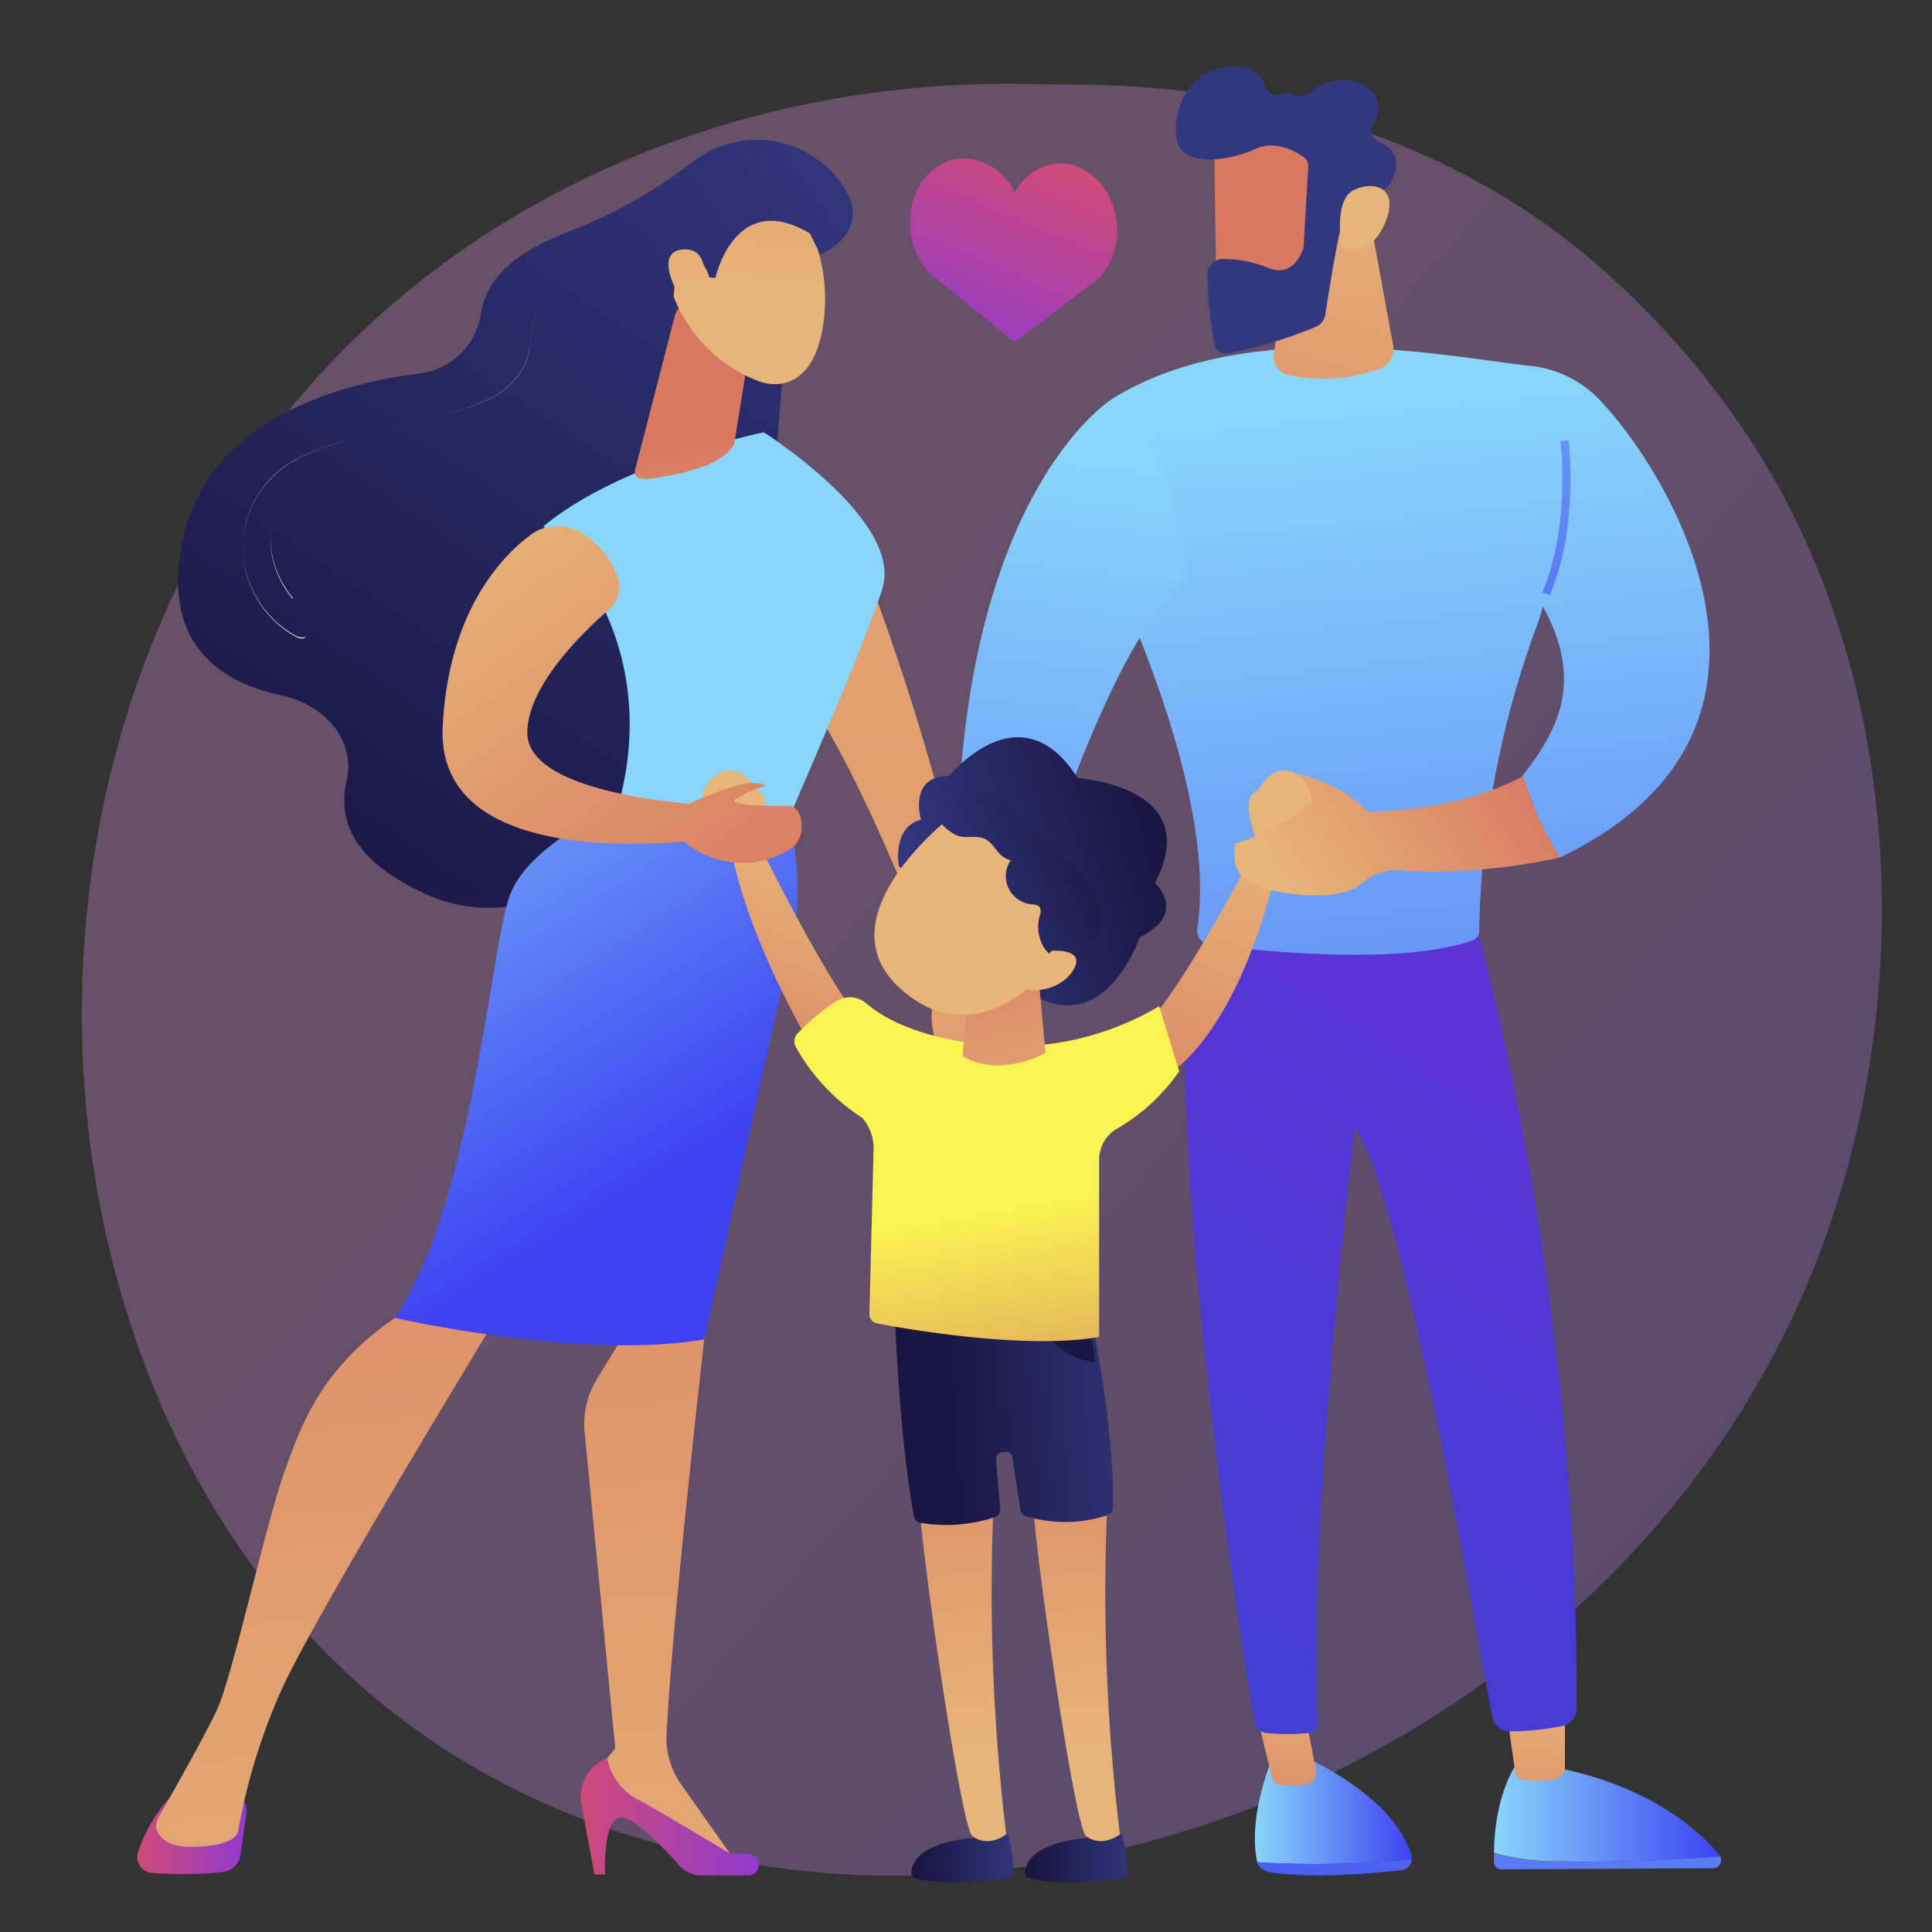 <svg xmlns="http://www.w3.org/2000/svg" xmlns:xlink="http://www.w3.org/1999/xlink" viewBox="0 0 200 200"><rect x="0" y="0" width="200" height="200" fill="#333333" stroke="none"/><defs><style>.cls-1{opacity:0.3;fill:url(#linear-gradient);}.cls-2{fill:url(#linear-gradient-2);}.cls-3{fill:url(#linear-gradient-3);}.cls-4{fill:url(#linear-gradient-4);}.cls-5{fill:url(#linear-gradient-5);}.cls-6{fill:url(#linear-gradient-6);}.cls-7{fill:url(#linear-gradient-7);}.cls-8{fill:url(#linear-gradient-8);}.cls-9{fill:url(#linear-gradient-9);}.cls-10{fill:url(#linear-gradient-10);}.cls-11{fill:url(#linear-gradient-11);}.cls-12{fill:url(#linear-gradient-12);}.cls-13{fill:url(#linear-gradient-13);}.cls-14{fill:url(#linear-gradient-14);}.cls-15{fill:url(#linear-gradient-15);}.cls-16{fill:url(#linear-gradient-16);}.cls-17{fill:url(#linear-gradient-17);}.cls-18{fill:url(#linear-gradient-18);}.cls-19{fill:#fff;}.cls-20{fill:url(#linear-gradient-19);}.cls-21{fill:url(#linear-gradient-20);}.cls-22{fill:url(#linear-gradient-21);}.cls-23{fill:url(#linear-gradient-22);}.cls-24{fill:url(#linear-gradient-23);}.cls-25{fill:url(#linear-gradient-24);}.cls-26{fill:url(#linear-gradient-25);}.cls-27{fill:url(#linear-gradient-26);}.cls-28{fill:url(#linear-gradient-27);}.cls-29{fill:url(#linear-gradient-28);}.cls-30{fill:url(#linear-gradient-29);}.cls-31,.cls-34,.cls-35,.cls-36,.cls-37,.cls-38,.cls-39,.cls-40,.cls-41,.cls-42,.cls-43,.cls-44{fill-rule:evenodd;}.cls-31{fill:url(#linear-gradient-30);}.cls-32{fill:url(#linear-gradient-31);}.cls-33{fill:url(#linear-gradient-32);}.cls-34{fill:url(#linear-gradient-33);}.cls-35{fill:url(#linear-gradient-34);}.cls-36{fill:url(#linear-gradient-35);}.cls-37{fill:url(#linear-gradient-36);}.cls-38{fill:url(#linear-gradient-37);}.cls-39{fill:url(#linear-gradient-38);}.cls-40{fill:url(#linear-gradient-39);}.cls-41{fill:url(#linear-gradient-40);}.cls-42{fill:url(#linear-gradient-41);}.cls-43{fill:url(#linear-gradient-42);}.cls-44{fill:url(#linear-gradient-43);}.cls-45{fill:url(#linear-gradient-44);}.cls-46{fill:url(#linear-gradient-45);}.cls-47{fill:url(#linear-gradient-46);}.cls-48{fill:url(#linear-gradient-47);}.cls-49{fill:url(#linear-gradient-48);}</style><linearGradient id="linear-gradient" x1="210.76" y1="196.7" x2="70.91" y2="74.33" gradientUnits="userSpaceOnUse"><stop offset="0" stop-color="#a37bfa"></stop><stop offset="1" stop-color="#e093e3"></stop></linearGradient><linearGradient id="linear-gradient-2" x1="2990.78" y1="187.47" x2="3007.07" y2="187.47" gradientTransform="translate(-2860.92)" gradientUnits="userSpaceOnUse"><stop offset="0" stop-color="#89d6fc"></stop><stop offset="1" stop-color="#3d42f1"></stop></linearGradient><linearGradient id="linear-gradient-3" x1="141.71" y1="149.77" x2="137.17" y2="204.24" gradientTransform="matrix(1, 0, 0, 1, 0, 0)" xlink:href="#linear-gradient-2"></linearGradient><linearGradient id="linear-gradient-4" x1="2995.15" y1="171.41" x2="2992.46" y2="194.96" gradientTransform="translate(-2860.92)" gradientUnits="userSpaceOnUse"><stop offset="0" stop-color="#e7b579"></stop><stop offset="1" stop-color="#d87861"></stop></linearGradient><linearGradient id="linear-gradient-5" x1="166.71" y1="168.41" x2="166.25" y2="207.9" gradientTransform="matrix(1, 0, 0, 1, 0, 0)" xlink:href="#linear-gradient-2"></linearGradient><linearGradient id="linear-gradient-6" x1="3015.58" y1="187.84" x2="3039.02" y2="187.84" xlink:href="#linear-gradient-2"></linearGradient><linearGradient id="linear-gradient-7" x1="3020.55" y1="173.92" x2="3017.84" y2="197.52" xlink:href="#linear-gradient-4"></linearGradient><linearGradient id="linear-gradient-8" x1="3051.26" y1="65.72" x2="2963.74" y2="201.52" gradientTransform="translate(-2860.92)" gradientUnits="userSpaceOnUse"><stop offset="0" stop-color="#6c2bd7"></stop><stop offset="1" stop-color="#3643d3"></stop></linearGradient><linearGradient id="linear-gradient-9" x1="-4476.36" y1="40.57" x2="-4490.19" y2="175.95" gradientTransform="matrix(-1, 0, 0, 1, -4334.33, 0)" xlink:href="#linear-gradient-2"></linearGradient><linearGradient id="linear-gradient-10" x1="3346.45" y1="-99.49" x2="3333.43" y2="-43.24" gradientTransform="matrix(0.89, 0.03, -0.04, 1, -2853.85, 10.77)" xlink:href="#linear-gradient-4"></linearGradient><linearGradient id="linear-gradient-11" x1="-7296.59" y1="-3002.68" x2="-7314.78" y2="-2978.62" gradientTransform="matrix(-0.96, -0.26, -0.26, 0.96, -7700.79, 983.51)" xlink:href="#linear-gradient-4"></linearGradient><linearGradient id="linear-gradient-12" x1="-7311.74" y1="-2997" x2="-7288.45" y2="-2997" gradientTransform="matrix(-0.96, -0.26, -0.26, 0.96, -7700.79, 983.51)" gradientUnits="userSpaceOnUse"><stop offset="0" stop-color="#32387f"></stop><stop offset="1" stop-color="#1a1643"></stop></linearGradient><linearGradient id="linear-gradient-13" x1="-7323.98" y1="-2984.38" x2="-7309.39" y2="-2999.34" gradientTransform="matrix(-0.96, -0.26, -0.26, 0.96, -7700.79, 983.51)" xlink:href="#linear-gradient-4"></linearGradient><linearGradient id="linear-gradient-14" x1="190.67" y1="27.12" x2="136.03" y2="75.9" gradientTransform="matrix(1, 0, 0, 1, 0, 0)" xlink:href="#linear-gradient-2"></linearGradient><linearGradient id="linear-gradient-15" x1="2201.42" y1="46.04" x2="2188.16" y2="175.96" gradientTransform="translate(-2093.15)" xlink:href="#linear-gradient-4"></linearGradient><linearGradient id="linear-gradient-16" x1="2206.72" y1="46.35" x2="2193.38" y2="176.94" gradientTransform="translate(-2093.15)" xlink:href="#linear-gradient-2"></linearGradient><linearGradient id="linear-gradient-17" x1="2198.49" y1="66.12" x2="2187.62" y2="172.56" gradientTransform="translate(-2093.15)" xlink:href="#linear-gradient-4"></linearGradient><linearGradient id="linear-gradient-18" x1="2181.28" y1="5.45" x2="2121.14" y2="94.14" gradientTransform="translate(-2093.15)" xlink:href="#linear-gradient-12"></linearGradient><linearGradient id="linear-gradient-19" x1="2198.52" y1="-50.4" x2="2161.75" y2="309.65" gradientTransform="translate(-2093.15)" xlink:href="#linear-gradient-4"></linearGradient><linearGradient id="linear-gradient-20" x1="-7833.41" y1="189.88" x2="-7822" y2="189.88" gradientTransform="matrix(-1, 0, 0, 1, -7807.86, 0)" gradientUnits="userSpaceOnUse"><stop offset="0" stop-color="#903acf"></stop><stop offset="1" stop-color="#cf4a78"></stop></linearGradient><linearGradient id="linear-gradient-21" x1="-7880.73" y1="228.85" x2="-7866.55" y2="63.09" gradientTransform="matrix(-1, 0, 0, 1, -7807.86, 0)" xlink:href="#linear-gradient-4"></linearGradient><linearGradient id="linear-gradient-22" x1="-7886.43" y1="188.08" x2="-7867.97" y2="188.08" xlink:href="#linear-gradient-20"></linearGradient><linearGradient id="linear-gradient-23" x1="-7847.63" y1="230.8" x2="-7833.53" y2="66.04" gradientTransform="matrix(-1, 0, 0, 1, -7807.86, 0)" xlink:href="#linear-gradient-4"></linearGradient><linearGradient id="linear-gradient-24" x1="2143.17" y1="109.58" x2="2106.68" y2="186.51" gradientTransform="translate(-2093.15)" xlink:href="#linear-gradient-2"></linearGradient><linearGradient id="linear-gradient-25" x1="-7840.2" y1="64.39" x2="-7876.26" y2="122.09" gradientTransform="matrix(-1, 0, 0, 1, -7807.86, 0)" xlink:href="#linear-gradient-2"></linearGradient><linearGradient id="linear-gradient-26" x1="-7882.9" y1="65.32" x2="-7880.25" y2="45.93" gradientTransform="matrix(-1, 0, 0, 1, -7807.86, 0)" xlink:href="#linear-gradient-4"></linearGradient><linearGradient id="linear-gradient-27" x1="-6325.99" y1="-1854.39" x2="-6302.37" y2="-1896.42" gradientTransform="matrix(-0.84, -0.54, -0.54, 0.84, -6243.51, -1828.5)" xlink:href="#linear-gradient-4"></linearGradient><linearGradient id="linear-gradient-28" x1="783.72" y1="-1200.95" x2="724.83" y2="-1114.08" gradientTransform="translate(-1079.66 839.58) rotate(21.65)" xlink:href="#linear-gradient-12"></linearGradient><linearGradient id="linear-gradient-29" x1="-6320.93" y1="-1850.53" x2="-6297.34" y2="-1892.51" gradientTransform="matrix(-0.84, -0.54, -0.54, 0.84, -6243.51, -1828.5)" xlink:href="#linear-gradient-4"></linearGradient><linearGradient id="linear-gradient-30" x1="-2079.96" y1="-51.93" x2="-2091.91" y2="-74.77" gradientTransform="matrix(-0.7, -0.71, -0.71, 0.7, -1399.33, -1350.02)" xlink:href="#linear-gradient-12"></linearGradient><linearGradient id="linear-gradient-31" x1="-715.4" y1="84.59" x2="-730.64" y2="124.53" gradientTransform="translate(846)" xlink:href="#linear-gradient-4"></linearGradient><linearGradient id="linear-gradient-32" x1="-760.7" y1="87.66" x2="-772.26" y2="117.97" gradientTransform="translate(846)" xlink:href="#linear-gradient-4"></linearGradient><linearGradient id="linear-gradient-33" x1="-2162.54" y1="188.87" x2="-2151.95" y2="188.87" gradientTransform="matrix(-1, 0, 0, 1, -2056.72, -6.64)" xlink:href="#linear-gradient-12"></linearGradient><linearGradient id="linear-gradient-34" x1="-2010.08" y1="217.41" x2="-2008.07" y2="168.5" gradientTransform="matrix(-1, 0.07, 0.07, 1, -1918.31, 104.21)" xlink:href="#linear-gradient-4"></linearGradient><linearGradient id="linear-gradient-35" x1="-2174.33" y1="188.81" x2="-2163.74" y2="188.81" gradientTransform="matrix(-1, 0, 0, 1, -2056.72, -6.64)" xlink:href="#linear-gradient-12"></linearGradient><linearGradient id="linear-gradient-36" x1="-2021.84" y1="218.22" x2="-2019.84" y2="169.31" gradientTransform="matrix(-1, 0.07, 0.07, 1, -1918.31, 104.21)" xlink:href="#linear-gradient-4"></linearGradient><linearGradient id="linear-gradient-37" x1="-2025.3" y1="180.39" x2="-2003.84" y2="180.39" gradientTransform="matrix(-1, 0.07, 0.07, 1, -1918.31, 104.21)" xlink:href="#linear-gradient-12"></linearGradient><linearGradient id="linear-gradient-38" x1="-2025.52" y1="166.55" x2="-2019.58" y2="174.66" gradientTransform="matrix(-1, 0.07, 0.07, 1, -1918.31, 104.21)" xlink:href="#linear-gradient-12"></linearGradient><linearGradient id="linear-gradient-39" x1="-2156.57" y1="124.96" x2="-2163.68" y2="169.08" gradientTransform="matrix(-1, 0, 0, 1, -2051.93, 0)" gradientUnits="userSpaceOnUse"><stop offset="0" stop-color="#faf453"></stop><stop offset="1" stop-color="#bb3e64"></stop></linearGradient><linearGradient id="linear-gradient-40" x1="-2160.13" y1="122.26" x2="-2152.32" y2="92.99" gradientTransform="matrix(-1, 0, 0, 1, -2051.93, 0)" xlink:href="#linear-gradient-4"></linearGradient><linearGradient id="linear-gradient-41" x1="-2566.68" y1="-181.11" x2="-2585.26" y2="-187.53" gradientTransform="matrix(-0.77, -0.64, -0.64, 0.77, -1378.93, -1169.83)" xlink:href="#linear-gradient-4"></linearGradient><linearGradient id="linear-gradient-42" x1="-1944.84" y1="31.44" x2="-1953.99" y2="13.94" gradientTransform="matrix(-0.77, -0.64, -0.64, 0.77, -1378.93, -1169.83)" xlink:href="#linear-gradient-12"></linearGradient><linearGradient id="linear-gradient-43" x1="-2567.45" y1="-178.89" x2="-2586.02" y2="-185.31" gradientTransform="matrix(-0.77, -0.64, -0.64, 0.77, -1378.93, -1169.83)" xlink:href="#linear-gradient-4"></linearGradient><linearGradient id="linear-gradient-44" x1="-4510.63" y1="55.92" x2="-4541.81" y2="99.32" gradientTransform="matrix(-1, 0, 0, 1, -4465.22, 0)" xlink:href="#linear-gradient-4"></linearGradient><linearGradient id="linear-gradient-45" x1="-4516.03" y1="49.57" x2="-4548.88" y2="95.3" gradientTransform="matrix(-1, 0, 0, 1, -4465.22, 0)" xlink:href="#linear-gradient-4"></linearGradient><linearGradient id="linear-gradient-46" x1="135.17" y1="95.61" x2="159.59" y2="80.47" gradientTransform="matrix(1, 0, 0, 1, 0, 0)" xlink:href="#linear-gradient-4"></linearGradient><linearGradient id="linear-gradient-47" x1="131.21" y1="89.22" x2="155.63" y2="74.09" gradientTransform="matrix(1, 0, 0, 1, 0, 0)" xlink:href="#linear-gradient-4"></linearGradient><linearGradient id="linear-gradient-48" x1="98.8" y1="37.75" x2="108.09" y2="16.08" gradientTransform="matrix(1, 0, 0, 1, 0, 0)" xlink:href="#linear-gradient-20"></linearGradient></defs><g id="Objects"><path class="cls-1" d="M187,133.14c-18.08,42.57-66.24,66.41-108,60-6.79-1.05-25.42-4.16-41.91-18.87C5.33,145.93-1.46,89.86,24.16,50.35,42.8,21.59,75.21,7.89,107,8.7c6.84.18,34.06-1.34,57.1,17.66a86.67,86.67,0,0,1,17.57,19.93C197.42,71,198.78,105.4,187,133.14Z"></path><path class="cls-2" d="M146.15,192.47a1.17,1.17,0,0,0,0-.32c-1.83-6.27-10.93-10.18-10.93-10.18l-3.61.25c-2.08,5.52-1.81,8.92-1.48,10.43,0,0,0,.08,0,.12A99,99,0,0,0,146.15,192.47Z"></path><path class="cls-3" d="M130.13,192.77a1.48,1.48,0,0,0,1.15,1c4.23.77,11,.15,13.78-.17a1.2,1.2,0,0,0,1.09-1.13A99,99,0,0,1,130.13,192.77Z"></path><path class="cls-4" d="M130.12,177.58l1.53,6.35a1.13,1.13,0,0,0,1,.85,11.9,11.9,0,0,0,2.37,0,1.33,1.33,0,0,0,1.2-1.54l-1.07-5.63Z"></path><path class="cls-5" d="M161.77,192.71a24.67,24.67,0,0,1-7.11-.88c0,.34,0,.69,0,1a.75.75,0,0,0,.75.69l21.88-.12a.87.87,0,0,0,.8-1.26C175.23,192.4,167.93,192.85,161.77,192.71Z"></path><path class="cls-6" d="M178.1,192.19a.55.55,0,0,0-.09-.14c-1.93-2.33-6.85-7-16.57-9l-4.66-.12s-2.08,3.11-2.12,8.88a24.67,24.67,0,0,0,7.11.88C167.93,192.85,175.23,192.4,178.1,192.19Z"></path><path class="cls-7" d="M155.91,176.85c.05.3.69,4.86.94,6.62a1,1,0,0,0,.86.8,12.4,12.4,0,0,0,3.2-.05A1.23,1.23,0,0,0,162,183v-7.16Z"></path><path class="cls-8" d="M152.17,93.66s11.25,36.88,11.05,83.29a1.91,1.91,0,0,1-1.66,1.76,28.63,28.63,0,0,1-5.21.52,1.86,1.86,0,0,1-1.84-1.4c-1.58-8-9.11-53.84-14.27-61.14,0,0-4.91,40.95-3.83,61.72a1,1,0,0,1-1,1,23,23,0,0,1-4.19,0,1.45,1.45,0,0,1-1.36-1.12c-1.12-6.76-7.59-47-7.32-75.92,0-1.63,5-8.73,5-8.73Z"></path><path class="cls-9" d="M115.16,41.28c14-8.71,35.06-4.3,43.21-3.41a11.53,11.53,0,0,1,6.88,3.18c7,7,24.3,34.26-3.75,47.71-1.87-1.36-2.37-5.22-4-8.3,4-5.07,6.39-10.09,2.21-17.7a16.62,16.62,0,0,1-.53,1.79,96.36,96.36,0,0,0-6.06,31.89,1,1,0,0,1-.73.93c-7.58,2.62-22.19,1.06-27.09.43a1.47,1.47,0,0,1-1.38-1.61c2.41-15-9.94-39.78-13.2-46C110.45,49.77,113.31,44.92,115.16,41.28Z"></path><path class="cls-10" d="M133.45,25.55l-1.58,11.12a1.92,1.92,0,0,0,1.6,2.16,17.25,17.25,0,0,0,9.37-.65,2.2,2.2,0,0,0,1.34-2.63l-2.54-13.92Z"></path><path class="cls-11" d="M125.73,14.56c-.08.24.21,16.56.21,16.56l10.16-1.53,2.22-15.8S127.19,10.47,125.73,14.56Z"></path><path class="cls-12" d="M134.93,16.24a1.15,1.15,0,0,1,.5,1l-.47,8.2a1.61,1.61,0,0,1-.07.37c-.25.67-1.2,2.78-3.41,2a12.57,12.57,0,0,0-5-1A1.62,1.62,0,0,0,125,28.38a45.68,45.68,0,0,0,.72,7.28,1.26,1.26,0,0,0,1.58.9,47.51,47.51,0,0,0,8.94-2.74,1.58,1.58,0,0,0,.94-1.18c.34-2.2,1.32-8.36,1.88-10.09s2.77-2.48,3.83-2.81a1.74,1.74,0,0,0,1-.74c.63-1,1.52-3.22-1.22-4.35a1.2,1.2,0,0,1-.53-1.75c.67-1.21,1.12-3-1.06-4.13a5,5,0,0,0-5.48.8,1.64,1.64,0,0,1-1.82.18,1,1,0,0,0-1-.05A1.3,1.3,0,0,1,131,9.06c-.4-1.17-1.39-2.39-3.85-2.14-4.5.47-5.9,5-5.28,7.72s5.51,2,8.13.76C132,14.51,134,15.6,134.93,16.24Z"></path><path class="cls-13" d="M138.88,25.58s-.86-4.83,1.22-5.88,4.68-.31,3.4,3.09C141.91,27,138.88,25.58,138.88,25.58Z"></path><path class="cls-14" d="M160.45,61.58c3.05-7.22,1.94-15.93,1.93-16l-.84.08c0,.09,1.1,8.64-1.89,15.69Z"></path><path class="cls-15" d="M99.2,84.45a146.83,146.83,0,0,0,.35,16.75l4.79.52s2-7.51,5.06-16.27A24.8,24.8,0,0,1,99.2,84.45Z"></path><path class="cls-16" d="M122.89,59.89s-1.2-14.45-7.78-18.58c0,0-14.55,9-15.91,43.14a24.8,24.8,0,0,0,10.2,1C112.89,75.53,117.81,64,122.89,59.89Z"></path><path class="cls-17" d="M102.54,99.65s3,1,3.59,5.16-3,7.23-6,6.72-6.2-8.26-.71-11.88S102.54,99.65,102.54,99.65Z"></path><path class="cls-18" d="M70.53,17.64a49.72,49.72,0,0,1-10.2,5.75c-3.31,1.36-9.74,3.39-10.58,9.3a7.34,7.34,0,0,1-6.58,6c-8.77,1.16-22.29,5.09-24.46,18.23C17.06,66.91,23,70.71,29.21,72c4.57,1,7.6,4.8,6.68,8.77S36.33,89,44,92.52C61.16,100.34,78.31,74,78.31,74l3.52-46Z"></path><path class="cls-19" d="M31.34,66.1a1.66,1.66,0,0,1-.78-.23,10.56,10.56,0,0,1-5.19-11.29,10.34,10.34,0,0,1,4.26-6.39,20,20,0,0,1,5.14-2.28c3-1,6-1.81,9.06-2.53l.76-.17a31.42,31.42,0,0,0,5.31-1.56,8.27,8.27,0,0,0,4.41-3.8,9.82,9.82,0,0,0,.68-3,8.19,8.19,0,0,1,1-3.61,0,0,0,0,1,0,0s0,0,0,0a8,8,0,0,0-1,3.58,10,10,0,0,1-.69,3,8.3,8.3,0,0,1-4.44,3.83,31.29,31.29,0,0,1-5.32,1.57l-.76.17c-3.05.71-6.09,1.56-9.05,2.52a20.28,20.28,0,0,0-5.13,2.27,10.3,10.3,0,0,0-4.23,6.36,10.5,10.5,0,0,0,5.16,11.23c.31.17.9.38,1.16.06h0a0,0,0,0,1,0,0A.55.55,0,0,1,31.34,66.1Z"></path><path class="cls-19" d="M30.31,62h0a9.82,9.82,0,0,1-2.32-6,6.53,6.53,0,0,1,3.22-5.57s0,0,0,0,0,0,0,0A6.48,6.48,0,0,0,28,55.9a9.81,9.81,0,0,0,2.32,6s0,0,0,0Z"></path><path class="cls-20" d="M88.78,56.8s9.57,23.75,12.56,44.92l-3,2.58S88.78,77.45,81.59,69.7Z"></path><path class="cls-21" d="M25.53,187.52l-.65,4.6A2.07,2.07,0,0,1,23,193.79a39.78,39.78,0,0,1-7.14.1,1.66,1.66,0,0,1-1.59-2.12,16.27,16.27,0,0,1,3.58-6h5.92A1.67,1.67,0,0,1,25.53,187.52Z"></path><path class="cls-22" d="M71.9,133.59l1,5.07S69.56,167.9,69,179.59a8.26,8.26,0,0,0,1.57,5.21L76.35,193l-14.79-7.53-.29-1.56L63.69,181l-3.17-32.76a8.91,8.91,0,0,1,1.32-5.56l3.06-5Z"></path><path class="cls-23" d="M77.32,194.14H72.61a3,3,0,0,1-2.26-1c-1.47-1.65-4.52-4.86-6-5-2-.11-1.71,5.91-1.71,5.91h-1.1l-1.39-7.48A4.29,4.29,0,0,1,62.86,182h0a6.1,6.1,0,0,0,2.88,4.13c2.43,1.27,9.9,5.8,9.9,5.8a8.08,8.08,0,0,1,1.92,0A1.08,1.08,0,1,1,77.32,194.14Z"></path><path class="cls-24" d="M51.65,136s-19.6,32.08-22.72,39.41a62.15,62.15,0,0,0-4.25,14c-.07.91-1.37,1.77-5,1.77-1.86,0-2.76-.64-3.21-1.26a1.59,1.59,0,0,1-.08-1.75c1.14-2,4.73-8.31,6.07-11.17,1.59-3.43,5-19,6.89-24.36s4-11.25,12.17-16.65C41.56,136,47.17,131.25,51.65,136Z"></path><path class="cls-25" d="M64,83.43c5.06-18.49-7.75-28.94-7.75-28.94,8.08-6.7,22.81-9.74,22.81-9.74s14,8.86,12.38,15.8c-1,4.06-9.87,24.35-9.87,24.35A22.36,22.36,0,0,1,64,83.43Z"></path><path class="cls-26" d="M52.82,92.58C54.88,87.23,64,83.43,64,83.43A22.36,22.36,0,0,0,81.6,84.9a26.47,26.47,0,0,1,.57,11.75c-1.28,5.65-9.27,42-9.27,42-12.59,2.2-32-2.22-32-2.22C49,124.15,50.76,97.93,52.82,92.58Z"></path><path class="cls-27" d="M69.9,32.53,65.79,48.46c-.39,1.41,1.09,1.18,2.73.91,2.7-.44,6.17-1.34,7.33-3.15a1.44,1.44,0,0,0,.21-.6l1.77-11a2,2,0,0,0-1.35-2.08l-3.41-1.31A2.4,2.4,0,0,0,69.9,32.53Z"></path><path class="cls-28" d="M82.85,22.06s3.13,4,2.47,10.73-4.35,7.79-7.21,6.5a15.32,15.32,0,0,1-8.71-9.53C67.47,24,78.67,17,82.85,22.06Z"></path><path class="cls-29" d="M74.06,28.78s2-9.26,9.77-4.62l1.08,2.18S90.57,24,87.24,19.2A10.74,10.74,0,0,0,71.7,16.77c-5.64,4.08-8.42,7.42-6.86,12s4.91,2.5,4.91,2.5-.17-3.46,1.43-4.28,2.25,1.73,2.25,1.73Z"></path><path class="cls-30" d="M72.84,30.35s1-4.76-2.11-4.53-.7,4.55.35,6.1Z"></path><path class="cls-31" d="M93.05,89.65s-.74-4,2.29-4.8c0,0-1.37-4.54,2.93-4.53,0,0,7.36-9.14,13.29.23,0,0,13.28.8,8,10.86,0,0,3.48,3.11-1.59,5.63,0,0-4.09,12.3-13.32,4.37Z"></path><path class="cls-32" d="M135,80.78c-2.76-2.83-4.75,1-4.75,1-2.22.74,0,5.51,0,5.51-1.36,2.63-8.44,16.16-12.28,19.49-4.26,3.7,2.59,4.67,2.59,4.67s7.65-3.58,11.94-23.07l.1,0C133.17,87.85,137.73,83.61,135,80.78Z"></path><path class="cls-33" d="M90.58,107.37c-3.45-3-9.88-15.68-12.19-20.36.42-1,1.8-4.62-.11-5.26,0,0-2-3.8-4.75-1-2.54,2.61,1.14,6.42,2.18,7.34,2.17,11,10.08,23.29,10.08,23.29S94.84,111.07,90.58,107.37Z"></path><path class="cls-34" d="M104.35,189.9a17.39,17.39,0,0,1,.58,4,.54.54,0,0,1-.47.52c-1.55.22-6.83.85-9.74,0a.52.52,0,0,1-.38-.52c0-.92.67-3,6-3.6Z"></path><path class="cls-35" d="M95.23,154.83c-.65.43,4.27,35,5.46,35.25,0,0,1.37,1.26,3.47-.18a210.74,210.74,0,0,1-1.3-34.37Z"></path><path class="cls-36" d="M116.14,189.9a17.39,17.39,0,0,1,.58,4,.54.54,0,0,1-.47.52c-1.55.22-6.83.85-9.74,0a.52.52,0,0,1-.38-.52c0-.92.66-3,6-3.6Z"></path><path class="cls-37" d="M107,154.83c-.65.43,4.27,35,5.46,35.25,0,0,1.36,1.26,3.47-.18a208.53,208.53,0,0,1-1.3-34.37Z"></path><path class="cls-38" d="M112.49,133.85s-16,.74-19.87,2.08c0,0,.47,13,2,21.07a.79.79,0,0,0,.6.63,15.94,15.94,0,0,0,7.74-.57.81.81,0,0,0,.58-.83l-.43-5.2a.63.63,0,0,1,.59-.67l.43-.07a.63.63,0,0,1,.68.63l.81,5.27a.8.8,0,0,0,.54.75,14,14,0,0,0,8.49-.09.79.79,0,0,0,.57-.76C115.3,149.7,114.15,142,112.49,133.85Z"></path><path class="cls-39" d="M106.48,135s2,5.64,6.92,6l-1.08-6.43A36.8,36.8,0,0,0,106.48,135Z"></path><path class="cls-40" d="M120,104.16A29.71,29.71,0,0,1,104,108.31c-7.34-.44-11.81-2.31-14.29-4.42a2.62,2.62,0,0,0-3.13-.25,22.21,22.21,0,0,0-4,3.33,1.2,1.2,0,0,0-.17,1.46,20.71,20.71,0,0,0,6.84,7.28A4.75,4.75,0,0,1,90.43,119L90,136a1,1,0,0,0,.78,1c3.22.61,15.44,2.74,23,1.4V120.05a3.73,3.73,0,0,1,1.94-3.26,20,20,0,0,0,6.35-5.89Z"></path><path class="cls-41" d="M107.43,100.24l.8,8.75s-4.61,2.7-8.59.34l.71-7.64Z"></path><path class="cls-42" d="M99,84.08s-13.94,10.43-6.07,18c7.44,7.1,14.4-.64,14.4-.64s5.33-2.64,5.13-6.21S101.82,83.17,99,84.08Z"></path><path class="cls-43" d="M109.23,99.14a2.91,2.91,0,0,1-1.3-1.3,4.24,4.24,0,0,1-.28-3.11,1,1,0,0,0,0-.79c-.17-.28-.57-.29-.89-.33a2.93,2.93,0,0,1-2.13-4.56c-1.34-.35-1.49-1.41-2.44-2.07s-2.14-.09-3.1-.49c-.71-.29-2.19-1.37-2-2.32.09-.43,1.32-1.33,1.72-1.61a4,4,0,0,1,5.29.54c4.53,4.1,8.59,8.07,9.46,10.14a4.84,4.84,0,0,1-.39,4.62A3.33,3.33,0,0,1,109.23,99.14Z"></path><path class="cls-44" d="M105.73,102.2l3.13-3.77s3.54-.31,2.3,1.9S106.71,102.87,105.73,102.2Z"></path><path class="cls-45" d="M59.66,54.86a4.73,4.73,0,0,0-4.67.47c-2.59,1.88-8.54,7.52-9.16,19.85C45,91,72.92,86.86,72.92,86.86l1.59-3.43s-19.92-.69-19.92-7.57C54.59,71,60.38,65.4,63,63.14a3.16,3.16,0,0,0,1-3.29A8.69,8.69,0,0,0,59.66,54.86Z"></path><path class="cls-46" d="M70.86,83.43a40,40,0,0,1,5.24-2.07c2.39-.68,3.19,0,3.19,0a12.22,12.22,0,0,0-3.19,1.38c-.79.69,3.82.69,5.49.69s2,3.38.24,4.43a9.3,9.3,0,0,1-11.3-1Z"></path><path class="cls-47" d="M157.67,80.35a34.05,34.05,0,0,0,3.83,8.41,60.58,60.58,0,0,1-16.16,1.39,5.23,5.23,0,0,0-3.14.45l-2,1.36-1.51-8S149.16,84.86,157.67,80.35Z"></path><path class="cls-48" d="M140.72,91.6c-2.05,1.63-7,1.14-9.52.45-3.11-.71-3.71-2.5-3.33-4.7a24.29,24.29,0,0,0,8-4.36c-.49-2.38-1.5-3.12-2.7-3.26,3.92,1,7,2.43,8.71,4.72Z"></path><path class="cls-49" d="M115.64,23.46c-.18-3.34-2.45-6.15-5.27-6.5a5.26,5.26,0,0,0-5.31,3,6,6,0,0,0-5.38-3.56c-2.91.08-5.28,2.72-5.46,6.12a7.62,7.62,0,0,0,2,5.71L104.47,35a.92.92,0,0,0,1.17,0l8-6.11A7.05,7.05,0,0,0,115.64,23.46Z"></path></g></svg>